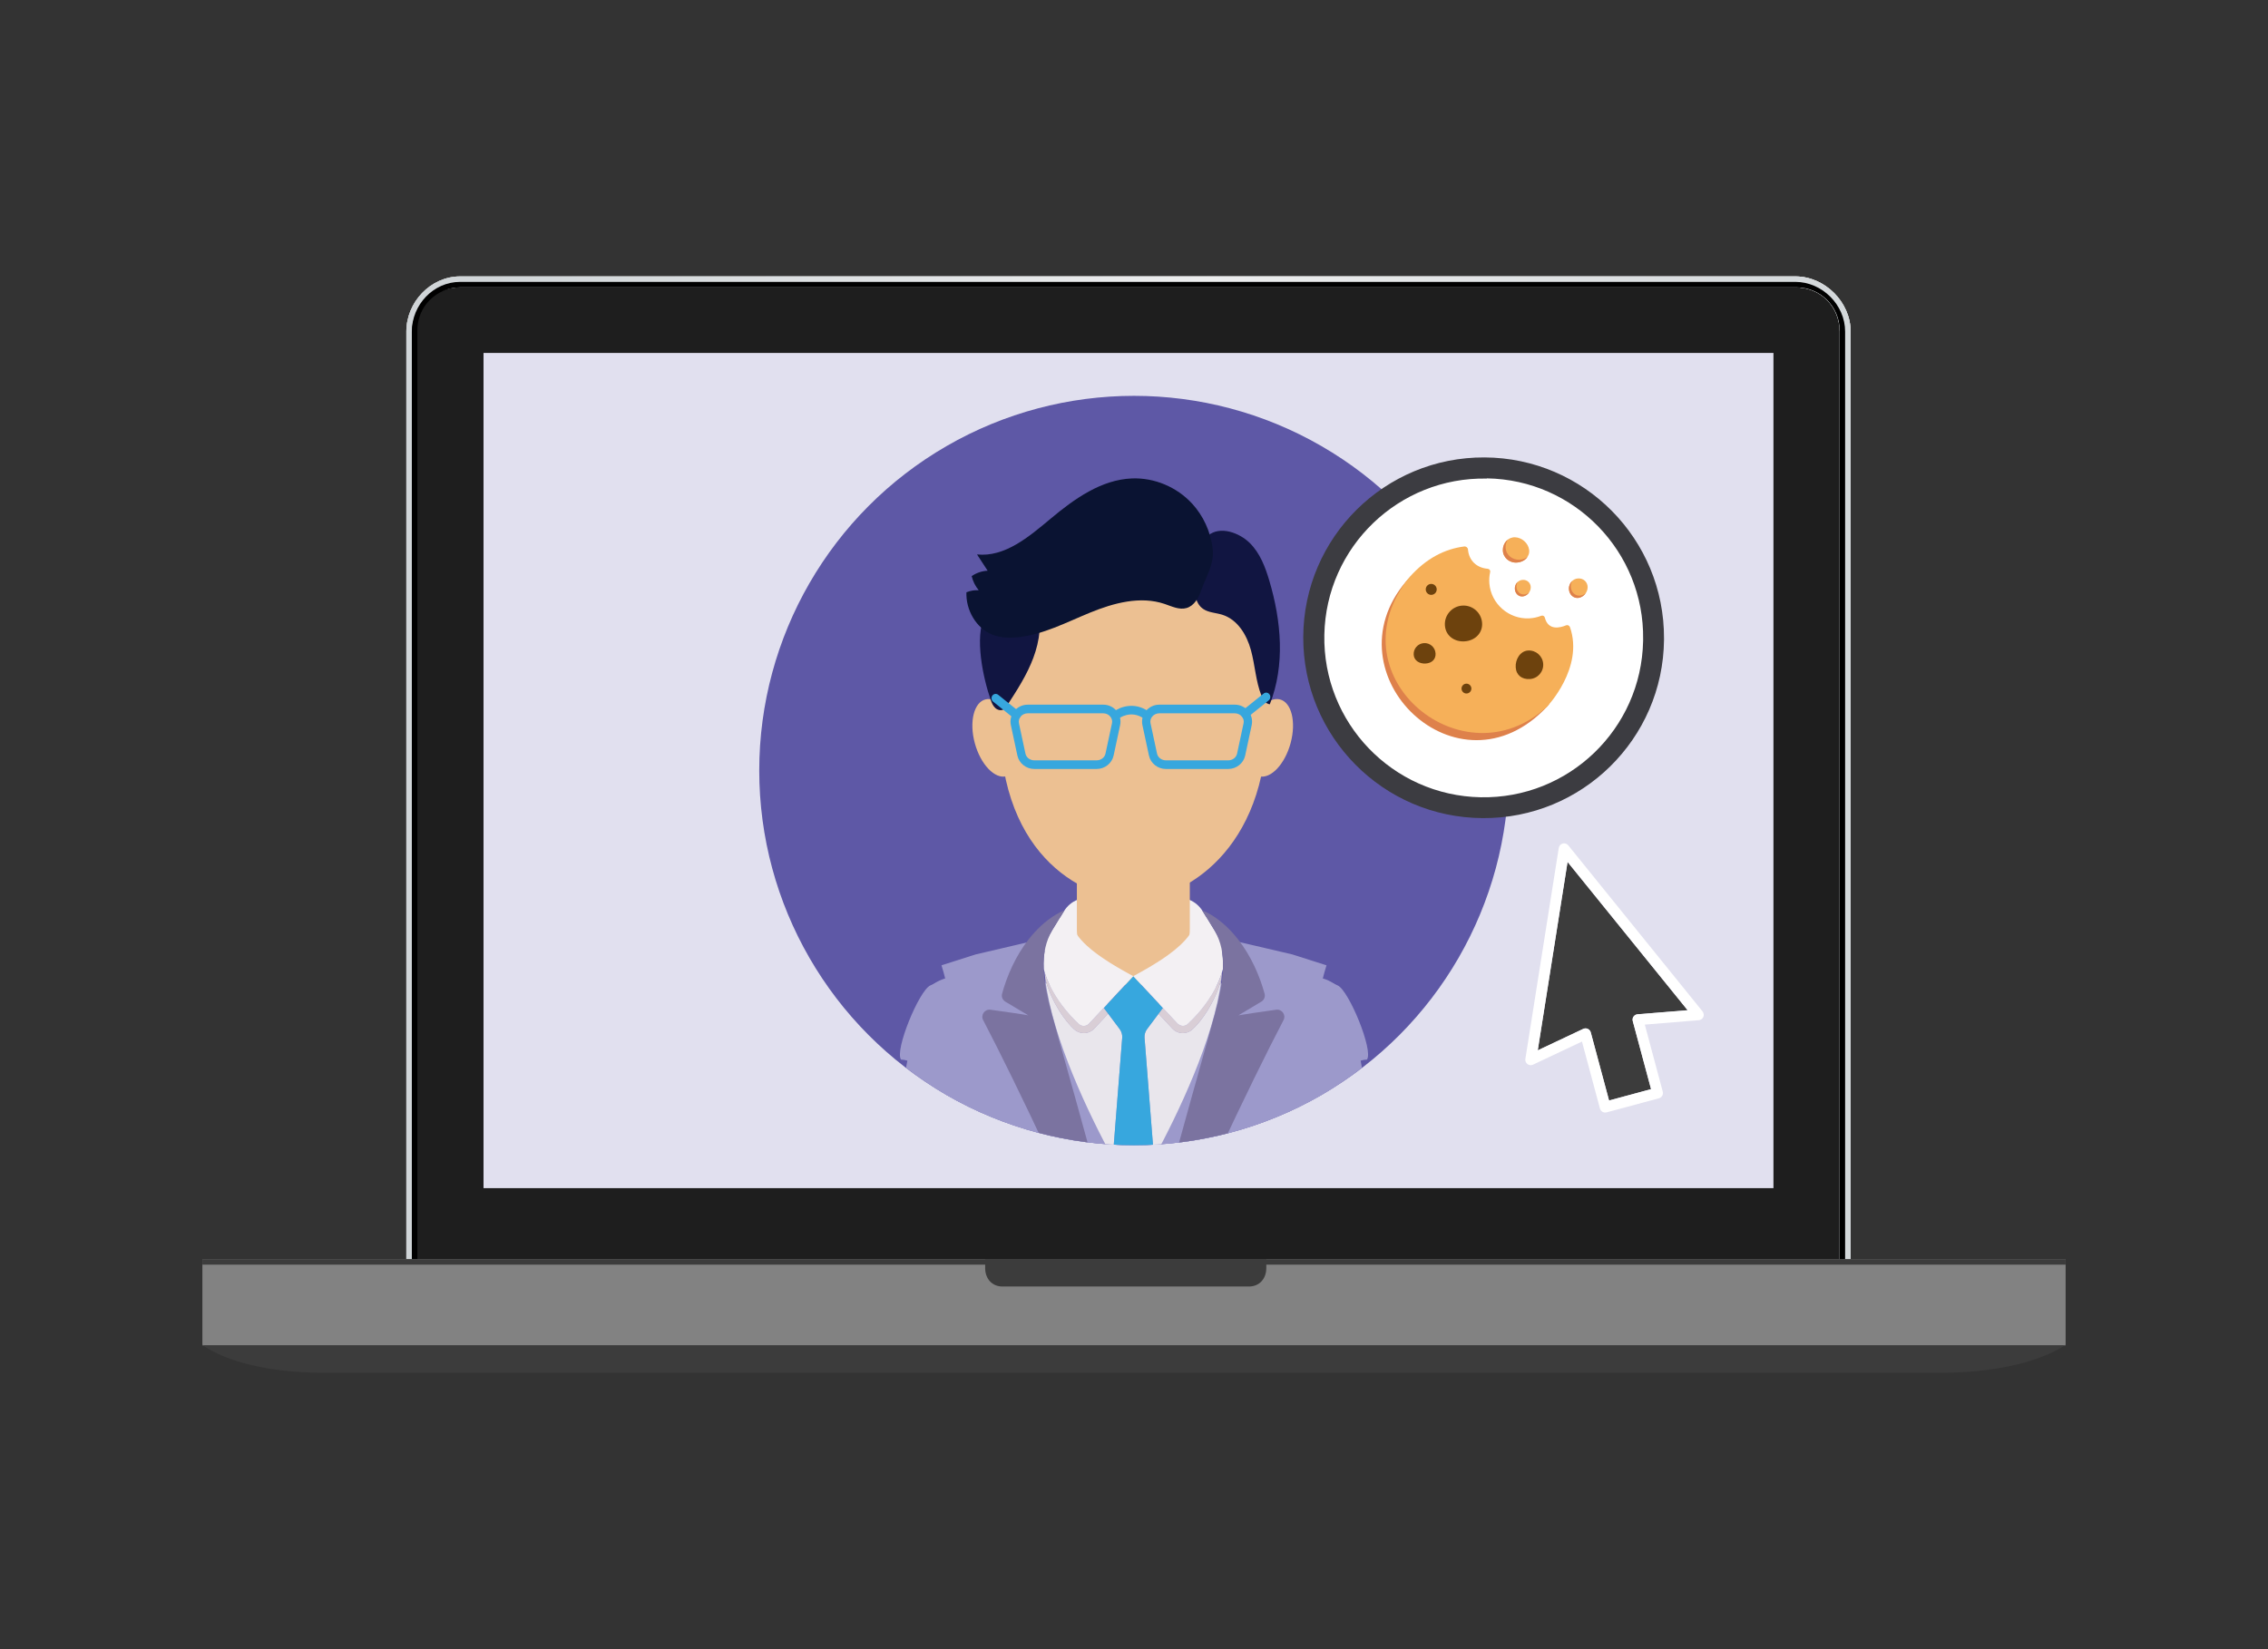 <?xml version="1.0" encoding="UTF-8"?>
<svg id="Layer_1" data-name="Layer 1" xmlns="http://www.w3.org/2000/svg" xmlns:xlink="http://www.w3.org/1999/xlink" viewBox="0 0 1100 800">
  <rect x="0" y="0" width="1100" height="800" fill="#333333" stroke="none"/>
  <defs>
    <style>
      .cls-1 {
        fill: #3c3c3c;
      }

      .cls-2 {
        fill: #37a7de;
      }

      .cls-3 {
        fill: #828282;
      }

      .cls-4 {
        fill: #3c3c3c;
      }

      .cls-5 {
        fill: url(#linear-gradient-2);
      }

      .cls-6 {
        fill: url(#linear-gradient);
      }

      .cls-7 {
        fill: #0a1332;
      }

      .cls-8 {
        fill: #1e1e1e;
      }

      .cls-9 {
        fill: #e1e0ef;
      }

      .cls-10 {
        fill: #3c3c41;
      }

      .cls-11 {
        stroke: #e9bc9d;
        stroke-width: 34.07px;
      }

      .cls-11, .cls-12 {
        fill: none;
        stroke-miterlimit: 10;
      }

      .cls-13 {
        fill: #fff;
      }

      .cls-14 {
        fill: #de814b;
      }

      .cls-15 {
        fill: #f6b059;
      }

      .cls-16 {
        fill: #5e58a6;
      }

      .cls-17 {
        fill: #9c99cb;
      }

      .cls-18 {
        fill: #394a55;
      }

      .cls-19 {
        fill: #7b73a0;
      }

      .cls-20 {
        fill: #f3f0f3;
      }

      .cls-21 {
        clip-path: url(#clippath);
      }

      .cls-22 {
        fill: #d9ced6;
      }

      .cls-23 {
        fill: #6d420d;
      }

      .cls-24 {
        fill: #e9e6ec;
      }

      .cls-12 {
        stroke: #9c99cb;
        stroke-linecap: round;
        stroke-width: 38.74px;
      }

      .cls-25 {
        fill: #ecc092;
      }

      .cls-26 {
        fill: #111541;
      }
    </style>
    <linearGradient id="linear-gradient" x1="-10353.7" y1="2747.23" x2="-10353.41" y2="2747.23" gradientTransform="translate(25219298.4 -6691209.02) scale(2435.76)" gradientUnits="userSpaceOnUse">
      <stop offset="0" stop-color="#c2c2c2"/>
      <stop offset="0" stop-color="#c2c2c2"/>
      <stop offset=".55" stop-color="#fff"/>
      <stop offset="1" stop-color="#dbdbdb"/>
    </linearGradient>
    <linearGradient id="linear-gradient-2" x1="-10353.7" y1="2747.23" x2="-10353.41" y2="2747.23" gradientTransform="translate(25219298.4 -6691209.02) scale(2435.76)" gradientUnits="userSpaceOnUse">
      <stop offset="0" stop-color="#d0d5d8"/>
      <stop offset="0" stop-color="#d0d5d8"/>
      <stop offset=".5" stop-color="#ecedee"/>
      <stop offset="1" stop-color="#d0d5d8"/>
    </linearGradient>
    <clipPath id="clippath">
      <circle class="cls-16" cx="550" cy="373.78" r="181.76"/>
    </clipPath>
  </defs>
  <g>
    <path class="cls-6" d="M870.74,629.38H223.19c-14.38,0-26.11-3.91-26.11-18.17V160.83c0-14.26,11.74-26.75,26.11-26.75h647.55c14.38,0,26.83,12.49,26.83,26.75v450.39c0,14.26-12.46,18.17-26.83,18.17Z"/>
    <path class="cls-6" d="M870.74,629.38H223.19c-14.38,0-26.11-3.91-26.11-18.17V160.83c0-14.26,11.74-26.75,26.11-26.75h647.55c14.38,0,26.83,12.49,26.83,26.75v450.39c0,14.26-12.46,18.17-26.83,18.17Z"/>
    <path class="cls-18" d="M865.49,573.98c0,2.77-2.27,5.02-5.06,5.02H236.9c-2.8,0-5.06-2.25-5.06-5.02V173.58c0-2.77,2.27-5.02,5.06-5.02h623.53c2.8,0,5.06,2.25,5.06,5.02v400.41Z"/>
    <path class="cls-8" d="M870.74,626.73H223.19c-12.28,0-23.44-3.33-23.44-15.52V160.83c0-12.18,11.16-21.44,23.44-21.44h647.55c12.28,0,21.49,9.26,21.49,21.44v450.39c0,12.18-9.2,15.52-21.49,15.52Z"/>
    <path class="cls-5" d="M870.74,134.08H223.19c-14.38,0-26.11,12.49-26.11,26.75v450.39c0,14.26,11.74,18.17,26.11,18.17h647.55c14.38,0,26.83-3.91,26.83-18.17V160.83c0-14.26-12.46-26.75-26.83-26.75ZM892.23,611.22c0,12.18-9.2,15.52-21.49,15.52H223.19c-12.28,0-23.44-3.33-23.44-15.52V160.83c0-12.18,11.16-21.44,23.44-21.44h647.55c12.28,0,21.49,9.26,21.49,21.44v450.39Z"/>
    <path d="M870.74,629.38H223.19c-13.05,0-23.44-5.22-23.44-18.17V160.83c0-12.94,10.39-24.09,23.44-24.09h647.55c13.05,0,24.16,11.15,24.16,24.09v450.39c0,12.95-11.11,18.17-24.16,18.17ZM892.23,160.1c0-11.44-9.35-20.71-20.88-20.71H223.31c-11.53,0-20.88,9.27-20.88,20.71v451.23c0,11.44,9.35,20.71,20.88,20.71h648.03c11.53,0,20.88-9.27,20.88-20.71V160.1Z"/>
    <rect class="cls-9" x="234.51" y="171.21" width="625.63" height="405.15"/>
    <rect class="cls-3" x="98.16" y="610.82" width="903.69" height="41.84"/>
    <rect class="cls-1" x="98.16" y="610.82" width="903.69" height="2.65"/>
    <path class="cls-1" d="M98.16,652.34s15.84,13.58,59.25,13.58h783.66c43.41,0,60.78-13.58,60.78-13.58v.32H98.16v-.32Z"/>
    <path class="cls-1" d="M477.81,610.82v4.33c0,5.07,3.29,8.93,8.4,8.93h119.53c5.12,0,8.43-3.85,8.43-8.93v-4.33h-136.36Z"/>
  </g>
  <g>
    <path class="cls-4" d="M760.28,418.1l-14.46,91.42,22.1-10.43c.13-.06.26-.1.4-.14,1.4-.37,2.84.46,3.22,1.87l8.87,33.02,20.37-5.5-8.87-33.02c-.04-.14-.06-.28-.08-.43-.13-1.45.93-2.73,2.37-2.86l24.31-1.97-58.24-71.95h0Z"/>
    <path class="cls-13" d="M826.32,492.05c-.05-.52-.25-1.01-.57-1.42l-65.14-80.58c-.62-.75-1.6-1.09-2.55-.9h0c-1.08.23-1.9,1.12-2.05,2.22l-16.18,102.26c-.25,1.43.71,2.79,2.14,3.04.56.1,1.13.01,1.64-.25l23.66-11.17,8.71,32.44c.35,1.41,1.78,2.27,3.19,1.92.03,0,.07-.02.1-.03l25.38-6.82c1.37-.4,2.18-1.82,1.81-3.2l-8.71-32.53,26.2-2.14c1.45-.13,2.51-1.41,2.38-2.85ZM794.2,492.03c-1.45.13-2.51,1.41-2.37,2.86.01.14.04.29.08.43l8.87,33.02-20.37,5.5-8.87-33.02c-.37-1.4-1.81-2.24-3.22-1.87-.14.04-.27.08-.4.14l-22.1,10.43,14.46-91.42h0s58.24,71.95,58.24,71.95l-24.31,1.97Z"/>
  </g>
  <g>
    <circle class="cls-16" cx="550" cy="373.78" r="181.76"/>
    <g class="cls-21">
      <g>
        <g>
          <line class="cls-11" x1="649.45" y1="564.67" x2="683.26" y2="743.44"/>
          <path class="cls-17" d="M636.44,516.6c.02,2.44.06,3.92.08,4.12-.05.02-.08.03-.1.03-.05.02-.06.02-.06.02,0,0,8.53,1.21,8.53,1.92,0,5.1-8.51,218.53-8.51,234.65h-172.94l-10.1-224.14c-.02-8.23-7.95-19.04-16.32-19.2-3.26-4.31,8.71-33.45,14.18-35.97,5.47-2.52,47.85-20.92,47.85-20.92,1.24,3.67-1.43,8.95.77,15.11,3.69,2.99,7.72,5.58,12.1,7.66,4.85,2.31,9.93,4.09,15.16,5.33,2.4.57,4.96,1.25,7.54,1.67,1.87.3,3.76.46,5.6.32.1,0,.2-.02.3-.02,2.92,10.61,5.5,15.05,8.44,19.49.2.3.4.6.6.91.02.02.02.02.03.04,3.08-4.79,5.94-9.07,9.06-20.44.92.08,1.87.09,2.81.04,3.6-.19,7.28-1.21,10.63-2,5.22-1.24,10.3-3.02,15.15-5.33,3.77-1.79,7.27-3.96,10.54-6.43,2.81-6.79,1.27-12.64,2.55-16.66l26.5,6.2,16.54,5.27c-5.55,17.58-7.01,39.17-6.91,48.33Z"/>
        </g>
        <line class="cls-12" x1="636.2" y1="493.25" x2="683.26" y2="743.44"/>
        <path class="cls-17" d="M463.56,516.6c-.02,2.44-.06,3.92-.08,4.12.05.02.08.03.1.03.05.02.06.02.06.02,0,0-8.53,1.21-8.53,1.92,0,5.1,8.51,218.53,8.51,234.65h172.94s10.1-224.14,10.1-224.14c.02-8.23,7.95-19.04,16.32-19.2,3.26-4.31-8.71-33.45-14.18-35.97-5.47-2.52-47.85-20.92-47.85-20.92-1.24,3.67,1.43,8.95-.77,15.11-3.69,2.99-7.72,5.58-12.1,7.66-4.85,2.31-9.93,4.09-15.16,5.33-2.4.57-4.96,1.25-7.54,1.67-1.87.3-3.76.46-5.6.32-.1,0-.2-.02-.3-.02-2.92,10.61-5.5,15.05-8.44,19.49-.2.3-.4.6-.6.91-.02.02-.02.02-.03.04-3.08-4.79-5.94-9.07-9.06-20.44-.92.08-1.87.09-2.81.04-3.6-.19-7.28-1.21-10.63-2-5.22-1.24-10.3-3.02-15.15-5.33-3.77-1.79-7.27-3.96-10.54-6.43-2.81-6.79-1.27-12.64-2.55-16.66l-26.5,6.2-16.54,5.27c5.55,17.58,7.01,39.17,6.91,48.33Z"/>
        <line class="cls-12" x1="463.8" y1="493.25" x2="416.74" y2="743.44"/>
        <path class="cls-20" d="M583.36,442.1c-1.56-2.58-3.88-4.6-6.7-5.67-4.56-1.74-12.88-3.75-26.99-3.75s-22.43,2.01-26.99,3.75c-2.82,1.08-5.14,3.1-6.7,5.67-3.24,5.35-9.63,15.84-11.14,18,5.28,4.02,23.63,13.43,44.82,13.43s39.55-9.42,44.82-13.43c-1.5-2.17-7.89-12.66-11.13-18.01Z"/>
        <path class="cls-25" d="M549.68,477.97c-15.13,0-27.39-12.26-27.39-27.39v-81.49c0-15.13,12.26-27.39,27.39-27.39s27.39,12.26,27.39,27.39v81.49c0,15.13-12.26,27.39-27.39,27.39Z"/>
        <path class="cls-24" d="M543.06,499.22l-5.6-7.48-6.7,7.19c-1.31,1.41-3.17,2.22-5.1,2.22h0c-1.75,0-3.43-.66-4.72-1.85-4.24-3.91-10.7-12.63-13.99-24.33,3.58,29.16,21.26,65.63,32.73,86.83l4.6-58.41c.11-1.5-.33-3-1.22-4.18Z"/>
        <path class="cls-24" d="M578.41,499.31c-1.29,1.19-2.97,1.85-4.72,1.85-1.93,0-3.79-.81-5.1-2.23l-6.68-7.17-5.58,7.46c-.89,1.19-1.32,2.68-1.22,4.18l4.6,58.34c11.46-21.2,29.08-57.6,32.68-86.71-3.3,11.67-9.74,20.38-13.97,24.28Z"/>
        <path class="cls-22" d="M520.94,499.31c1.29,1.19,2.97,1.85,4.72,1.85h0c1.92,0,3.78-.81,5.1-2.22l6.7-7.19-2.12-2.83-7.13,7.65c-1.31,1.41-3.5,1.49-4.91.19-.22-.2-.46-.43-.69-.66-.15-.14-.28-.27-.44-.42-.28-.27-.58-.58-.88-.88-.13-.13-.25-.25-.38-.38-.31-.32-.64-.67-.97-1.02-.14-.15-.27-.28-.41-.43-.3-.33-.62-.69-.94-1.04-.18-.2-.35-.38-.52-.59-.33-.38-.67-.8-1.01-1.21-.17-.2-.33-.38-.49-.59-.32-.4-.65-.83-.97-1.25-.19-.24-.37-.47-.56-.72-.35-.47-.7-.96-1.05-1.45-.16-.22-.32-.43-.47-.66-.33-.48-.66-.99-.98-1.5-.17-.26-.34-.51-.51-.78-.31-.51-.62-1.04-.92-1.56-.17-.29-.34-.56-.5-.86-.3-.53-.57-1.09-.85-1.64-.16-.31-.32-.61-.48-.92-.27-.56-.52-1.13-.77-1.71-.15-.33-.3-.65-.44-.99-.24-.57-.44-1.16-.66-1.75-.13-.36-.28-.71-.4-1.07-.15-.44-.27-.9-.41-1.34.1,1.2.22,2.42.37,3.65,3.29,11.7,9.75,20.43,13.99,24.33Z"/>
        <path class="cls-22" d="M564.02,488.93l-2.12,2.83,6.68,7.17c1.32,1.42,3.18,2.23,5.1,2.23,1.75,0,3.43-.66,4.72-1.85,4.23-3.9,10.67-12.61,13.97-24.28.15-1.24.28-2.46.38-3.67-1.6,5.3-4.13,10.04-6.86,14.03-1.01,1.48-2.05,2.85-3.07,4.11-.51.63-1.02,1.24-1.52,1.81-1.99,2.3-3.85,4.14-5.27,5.44-1.27,1.17-3.12,1.16-4.44.15-.15-.12-.33-.19-.47-.34l-7.11-7.63Z"/>
        <path class="cls-2" d="M543.06,499.22c.89,1.19,1.32,2.68,1.22,4.18l-4.6,58.41c5.79,10.7,10,17.51,10,17.51,0,0,4.22-6.84,10.03-17.58l-4.6-58.34c-.11-1.5.33-3,1.22-4.18l5.58-7.46,2.12-2.83h0l-14.35-15.4-14.33,15.38,2.12,2.83,5.6,7.48Z"/>
        <path class="cls-20" d="M549.67,473.53l14.35,15.4,7.11,7.63c.14.15.31.22.47.34,1.32,1.01,3.17,1.02,4.44-.15,1.41-1.3,3.27-3.14,5.27-5.44.5-.57,1.01-1.18,1.52-1.81,1.02-1.26,2.06-2.64,3.07-4.11,2.73-3.99,5.26-8.73,6.86-14.03.13-.42.26-.84.37-1.27,0,0,0-.02,0-.03.32-7.58-1.03-13.28-3.83-18.23-1.25-2.04-2.56-4.18-3.74-6.12-.7-1.15-2.14-1.61-3.39-1.09l-.91.39c-.93.4-1.49,1.29-1.65,2.29-.64,3.94-3.49,7.78-7.39,11.37-.7.64-1.43,1.28-2.19,1.9-.26.21-.53.42-.79.63-.57.45-1.14.9-1.73,1.34-.3.22-.6.45-.9.67-.61.44-1.23.88-1.85,1.31-.27.18-.53.37-.81.55-.89.6-1.79,1.19-2.7,1.76-.03.02-.06.04-.09.06-.89.56-1.78,1.11-2.67,1.64-.3.18-.61.36-.91.54-.63.37-1.25.73-1.87,1.09-.32.19-.65.37-.97.55-.62.35-1.23.69-1.83,1.03-.27.15-.54.3-.8.45-.83.46-1.65.91-2.44,1.33h0Z"/>
        <path class="cls-20" d="M506.23,470.15s0,.02,0,.03c.11.39.22.77.34,1.15.14.45.26.9.41,1.34.12.36.27.71.4,1.07.22.59.42,1.18.66,1.75.14.34.3.66.44.99.25.57.5,1.15.77,1.71.15.31.32.61.48.92.28.55.56,1.11.85,1.64.16.29.34.57.5.86.3.53.61,1.06.92,1.56.17.27.34.52.51.78.33.51.65,1.02.98,1.5.16.23.32.44.47.66.35.49.7.99,1.05,1.45.19.25.37.48.56.72.33.42.65.85.97,1.25.17.21.33.39.49.59.34.41.68.82,1.01,1.21.18.21.35.39.52.59.31.35.63.71.94,1.04.14.15.27.28.41.43.33.35.66.7.97,1.02.13.14.25.25.38.38.3.3.6.61.88.88.16.15.29.27.44.42.23.22.48.46.69.66,1.41,1.3,3.6,1.22,4.91-.19l7.13-7.65,14.33-15.38h0c-.78-.43-1.6-.87-2.43-1.33-.27-.15-.54-.3-.81-.45-.6-.33-1.2-.67-1.82-1.02-.32-.18-.65-.37-.98-.56-.62-.36-1.25-.73-1.89-1.1-.29-.17-.58-.34-.87-.52-.89-.53-1.78-1.08-2.67-1.63-.04-.02-.07-.05-.11-.07-.91-.57-1.81-1.16-2.7-1.76-.27-.18-.54-.37-.81-.56-.63-.43-1.25-.87-1.86-1.31-.3-.22-.6-.44-.9-.66-.59-.44-1.17-.89-1.74-1.34-.26-.21-.53-.41-.78-.63-.76-.63-1.5-1.27-2.21-1.91-3.89-3.59-6.74-7.43-7.37-11.36-.16-1-.72-1.89-1.65-2.29l-.91-.39c-1.24-.53-2.68-.07-3.39,1.09-1.1,1.82-2.32,3.8-3.49,5.72-2.97,5.07-4.4,10.89-4.06,18.71Z"/>
        <path class="cls-19" d="M486.02,482.05c-.41,1.49.27,3.06,1.59,3.85l11.12,6.64c-2.58-.5-11.29-1.75-18.32-2.73-2.8-.39-4.88,2.53-3.57,5.04,15.63,29.92,46.72,94.6,72.83,158.72-6.17-46.78-25.41-110.37-39.46-161.43-.57-2.07-1.06-4.03-1.51-5.92-.07-.29-.14-.59-.21-.87-.41-1.78-.76-3.47-1.06-5.1-.06-.31-.11-.62-.16-.92-.28-1.61-.51-3.16-.69-4.63-.02-.21-.04-.41-.06-.62-.15-1.36-.25-2.67-.31-3.92-.34-7.82,1.09-13.64,4.06-18.71.11-.2.22-.4.34-.59.09-.15,4.02-6.55,5.36-8.75.12-.19.24-.38.36-.56-1.64.69-3.2,1.48-4.66,2.39-4.98,3.1-9.13,7.12-12.63,11.56-6.56,8.31-10.73,18.13-13.02,26.56Z"/>
        <path class="cls-19" d="M593.14,470.08c-.05,1.27-.16,2.61-.31,3.99-.02.21-.04.41-.06.62-.17,1.47-.41,3.03-.69,4.64-.05.3-.11.6-.16.91-.3,1.63-.65,3.33-1.06,5.12-.06.28-.14.57-.2.85-.45,1.9-.94,3.85-1.51,5.93-14.05,51.06-33.29,114.65-39.46,161.43,26.11-64.12,57.2-128.8,72.83-158.72,1.31-2.51-.77-5.43-3.57-5.04-7.02.99-15.74,2.24-18.32,2.73l11.12-6.64c1.33-.79,2-2.36,1.59-3.85-2.3-8.43-6.46-18.25-13.02-26.56-3.5-4.43-7.65-8.46-12.64-11.56-1.47-.91-3.04-1.71-4.69-2.4.13.19.25.38.37.57,1.32,2.18,5.26,8.56,5.38,8.75.2.32.38.66.57.99,2.8,4.96,4.15,10.66,3.83,18.23Z"/>
        <g>
          <g>
            <path class="cls-25" d="M472.78,360.47c-2.78-10.3-.44-19.8,5.22-21.2,5.67-1.4,12.51,5.81,15.3,16.11,2.78,10.3.44,19.8-5.22,21.2-5.67,1.4-12.51-5.81-15.3-16.11Z"/>
            <path class="cls-25" d="M625.96,360.47c2.78-10.3.44-19.8-5.22-21.2-5.67-1.4-12.51,5.81-15.3,16.11-2.78,10.3-.44,19.8,5.22,21.2,5.67,1.4,12.51-5.81,15.3-16.11Z"/>
          </g>
          <path class="cls-25" d="M614.45,349.91c0,62.27-40.1,86.6-64.77,86.6-21.54,0-64.77-18.73-64.77-86.6,0-48.86,29-88.47,64.77-88.47s64.77,39.61,64.77,88.47Z"/>
          <path class="cls-26" d="M480.55,339.65c.48,1.38,1.07,2.78,2.15,3.77,1.07.99,2.76,1.46,4.03.73.74-.42,1.23-1.16,1.69-1.87,4.81-7.41,9.66-14.89,12.75-23.16,3.1-8.27,4.35-17.51,1.79-25.96-3.28-10.86-21.83-1.8-25.32,5.39-5.13,10.58-.77,30.62,2.91,41.09Z"/>
          <path class="cls-26" d="M606.19,263.45c4.96,4.92,7.48,11.63,9.44,18.22,5.81,19.56,7.74,40.96.24,59.97-2.06-.24-3.31-2.3-4.05-4.17-2.81-7.08-3.11-14.83-5.12-22.16-2.01-7.33-6.46-14.82-13.96-17.13-3.13-.96-6.67-.99-9.31-2.87-3.95-2.8-4.15-8.32-3.97-13.04.26-6.9.46-17.36,6.38-22.4,5.92-5.04,15.4-1.34,20.35,3.57Z"/>
          <g>
            <path class="cls-2" d="M531.92,373.02h-30.3c-3.94,0-7.38-2.75-8.19-6.54l-3.15-14.71c-.5-2.34.05-4.78,1.52-6.68,1.6-2.07,4.03-3.26,6.67-3.26h36.61c2.64,0,5.08,1.19,6.67,3.26,1.47,1.9,2.02,4.34,1.52,6.68l-3.15,14.71c-.81,3.79-4.26,6.54-8.19,6.54ZM498.46,346.02c-1.42,0-2.7.62-3.53,1.69-.71.92-.97,2.04-.73,3.15l3.15,14.71c.41,1.89,2.2,3.26,4.26,3.26h30.3c2.07,0,3.86-1.37,4.26-3.26l3.15-14.71c.24-1.11-.02-2.23-.73-3.15-.83-1.07-2.12-1.69-3.53-1.69h-36.61Z"/>
            <path class="cls-2" d="M595.73,373.02h-30.3c-3.94,0-7.38-2.75-8.19-6.54l-3.15-14.71c-.5-2.34.05-4.78,1.52-6.68,1.6-2.07,4.03-3.26,6.67-3.26h36.61c2.64,0,5.08,1.19,6.67,3.26,1.47,1.9,2.02,4.34,1.52,6.68l-3.15,14.71c-.81,3.79-4.26,6.54-8.19,6.54ZM562.28,346.02c-1.42,0-2.7.62-3.53,1.69-.71.92-.97,2.04-.73,3.15l3.15,14.71c.41,1.89,2.2,3.26,4.26,3.26h30.3c2.07,0,3.86-1.37,4.26-3.26l3.15-14.71c.24-1.11-.02-2.23-.73-3.15-.83-1.07-2.12-1.69-3.53-1.69h-36.61Z"/>
            <path class="cls-2" d="M554.78,348.58c-6.31-4.47-12.08-.1-12.14-.05l-2.41-3.35c2.79-2.16,9.89-4.96,16.82-.05l-2.27,3.46Z"/>
            <path class="cls-2" d="M493.05,348.95c-.43,0-.86-.14-1.23-.44l-10.15-8.15c-.88-.71-1.04-2.02-.36-2.94.68-.92,1.94-1.08,2.82-.38l10.15,8.15c.88.71,1.04,2.02.36,2.94-.4.53-.99.81-1.59.81Z"/>
            <path class="cls-2" d="M603.96,348.33c-.6,0-1.2-.28-1.59-.81-.68-.91-.52-2.23.36-2.94l10.15-8.15c.88-.71,2.14-.54,2.82.38.68.91.52,2.23-.36,2.94l-10.15,8.15c-.37.29-.8.44-1.23.44Z"/>
          </g>
          <path class="cls-7" d="M578.18,244.3c-7.41-8.06-18.32-12.64-29.14-12.22-14.91.58-28,9.92-39.54,19.58-10.46,8.76-22.18,18.7-35.64,17.3,1.72,2.63,3.43,5.26,5.15,7.89-2.75.13-5.46,1.05-7.74,2.62.6,2.51,1.77,4.87,3.41,6.84-2.03-.11-4.08.24-5.96,1-.33,8.65,4.76,17.5,12.66,20.58,3.82,1.49,8.02,1.64,12.09,1.25,12.35-1.21,23.66-7.22,35.18-11.94,11.52-4.72,24.42-8.21,36.2-4.23,3.5,1.18,7.14,3.02,10.68,1.97,3.61-1.07,5.77-4.83,7.03-8.45,2.52-7.26,6.6-12.92,5.55-20.81-1.05-7.93-4.57-15.56-9.93-21.39Z"/>
        </g>
      </g>
    </g>
  </g>
  <g>
    <g>
      <circle class="cls-13" cx="717.35" cy="308.22" r="80.32"/>
      <path class="cls-10" d="M719.13,396.86c-48.32-.25-87.28-39.61-87.04-87.93.25-48.32,39.61-87.28,87.93-87.04,48.32.25,87.28,39.61,87.04,87.93,0,.17,0,.34,0,.51-.45,48.15-39.78,86.84-87.93,86.53ZM721.15,232.15c-42.69-.85-77.99,33.08-78.83,75.77-.85,42.69,33.08,77.99,75.77,78.83,42.69.85,77.99-33.08,78.83-75.77,0-.26,0-.52.01-.78.63-42.5-33.29-77.47-75.78-78.15v.1Z"/>
    </g>
    <g>
      <g>
        <g>
          <path class="cls-14" d="M730.93,311.34c-5.8-5.47-11.4-11.21-16.13-17.64-3.42-4.64-6.48-9.87-9.98-13.06-3.15-2.89-5.21-6.07-6.4-9.36-6.49,2.29-10.89,4.22-16.43,10.73-38.43,45.14,25.35,106.8,68.35,60.77,3.15-3.37,1.7-7.09,3.46-10.69-6.79-7-15.71-14.01-22.86-20.76Z"/>
          <path class="cls-15" d="M750.33,342.79c-40.18,37.12-102.72-13.75-68.35-60.77.54-.74,1.17-1.46,1.79-2.17,7.95-9.05,17.15-13.6,26.39-14.76.91-.11,1.74.55,1.82,1.46.46,5.47,4.31,8.94,9.58,9.36.79.06,1.36.81,1.18,1.58-.4,1.78-.54,3.67-.38,5.6.83,9.86,9.51,17.41,19.39,16.87,2.03-.11,3.97-.55,5.76-1.25.73-.29,1.55.11,1.74.88,1.65,6.51,7.56,4.9,10.26,3.77.77-.32,1.66.07,1.94.86,6.9,19.74-11.12,38.58-11.12,38.58Z"/>
        </g>
        <path class="cls-23" d="M718.83,302.2c.32,4.98-3.5,8.59-8.48,8.92s-9.24-2.77-9.56-7.75c-.32-4.98,3.46-9.28,8.44-9.6s9.28,3.46,9.6,8.44Z"/>
        <path class="cls-23" d="M748.46,322.04c.25,3.82-2.65,7.12-6.47,7.36s-6.61-1.85-6.86-5.67c-.25-3.82,2.15-7.92,5.97-8.17,3.82-.25,7.12,2.65,7.36,6.47Z"/>
        <path class="cls-23" d="M696.26,316.93c.19,2.93-1.85,4.75-4.78,4.94s-5.64-1.33-5.83-4.26,2.03-5.45,4.96-5.64c2.93-.19,5.45,2.03,5.64,4.96Z"/>
        <path class="cls-23" d="M713.63,333.87c.08,1.32-.91,2.45-2.23,2.54s-2.45-.91-2.54-2.23c-.08-1.32.91-2.45,2.23-2.54,1.32-.08,2.45.91,2.54,2.23Z"/>
        <circle class="cls-23" cx="694.16" cy="285.91" r="2.66"/>
      </g>
      <g>
        <g>
          <path class="cls-15" d="M741.63,266.63c.49,3.22-2.15,6.02-5.9,6.26-3.74.24-6.8-2.44-6.83-6-.03-3.55,2.61-6.36,5.9-6.26,3.29.09,6.35,2.78,6.83,6Z"/>
          <path class="cls-14" d="M737.06,271.51c1.48-.08,2.8-.59,3.81-1.36-1.02,1.52-2.89,2.6-5.14,2.75-3.74.24-6.8-2.45-6.83-5.99-.02-2.13.95-4.01,2.41-5.14-.7,1.04-1.12,2.34-1.08,3.75.07,3.52,3.14,6.2,6.83,5.99Z"/>
        </g>
        <g>
          <path class="cls-15" d="M742.43,284.93c-.02,2.15-1.71,4.12-3.77,4.39-2.06.27-3.83-1.36-3.94-3.64-.11-2.28,1.57-4.25,3.77-4.39,2.2-.14,3.96,1.49,3.94,3.64Z"/>
          <path class="cls-14" d="M739.44,288.36c.83-.1,1.61-.48,2.23-1.04-.69,1.05-1.78,1.83-3.02,1.99-2.06.27-3.83-1.36-3.94-3.64-.07-1.37.5-2.63,1.44-3.45-.45.71-.7,1.58-.66,2.49.1,2.27,1.86,3.9,3.94,3.64Z"/>
        </g>
        <g>
          <path class="cls-15" d="M770.02,284.87c-.02,2.53-2.01,4.84-4.44,5.16-2.43.32-4.5-1.6-4.64-4.28-.13-2.69,1.85-5,4.44-5.16s4.66,1.75,4.64,4.28Z"/>
          <path class="cls-14" d="M766.5,288.91c.98-.12,1.89-.57,2.62-1.22-.81,1.24-2.09,2.15-3.55,2.35-2.42.32-4.5-1.6-4.63-4.28-.08-1.61.59-3.09,1.7-4.05-.53.84-.82,1.85-.78,2.93.11,2.67,2.19,4.59,4.63,4.28Z"/>
        </g>
      </g>
    </g>
  </g>
</svg>